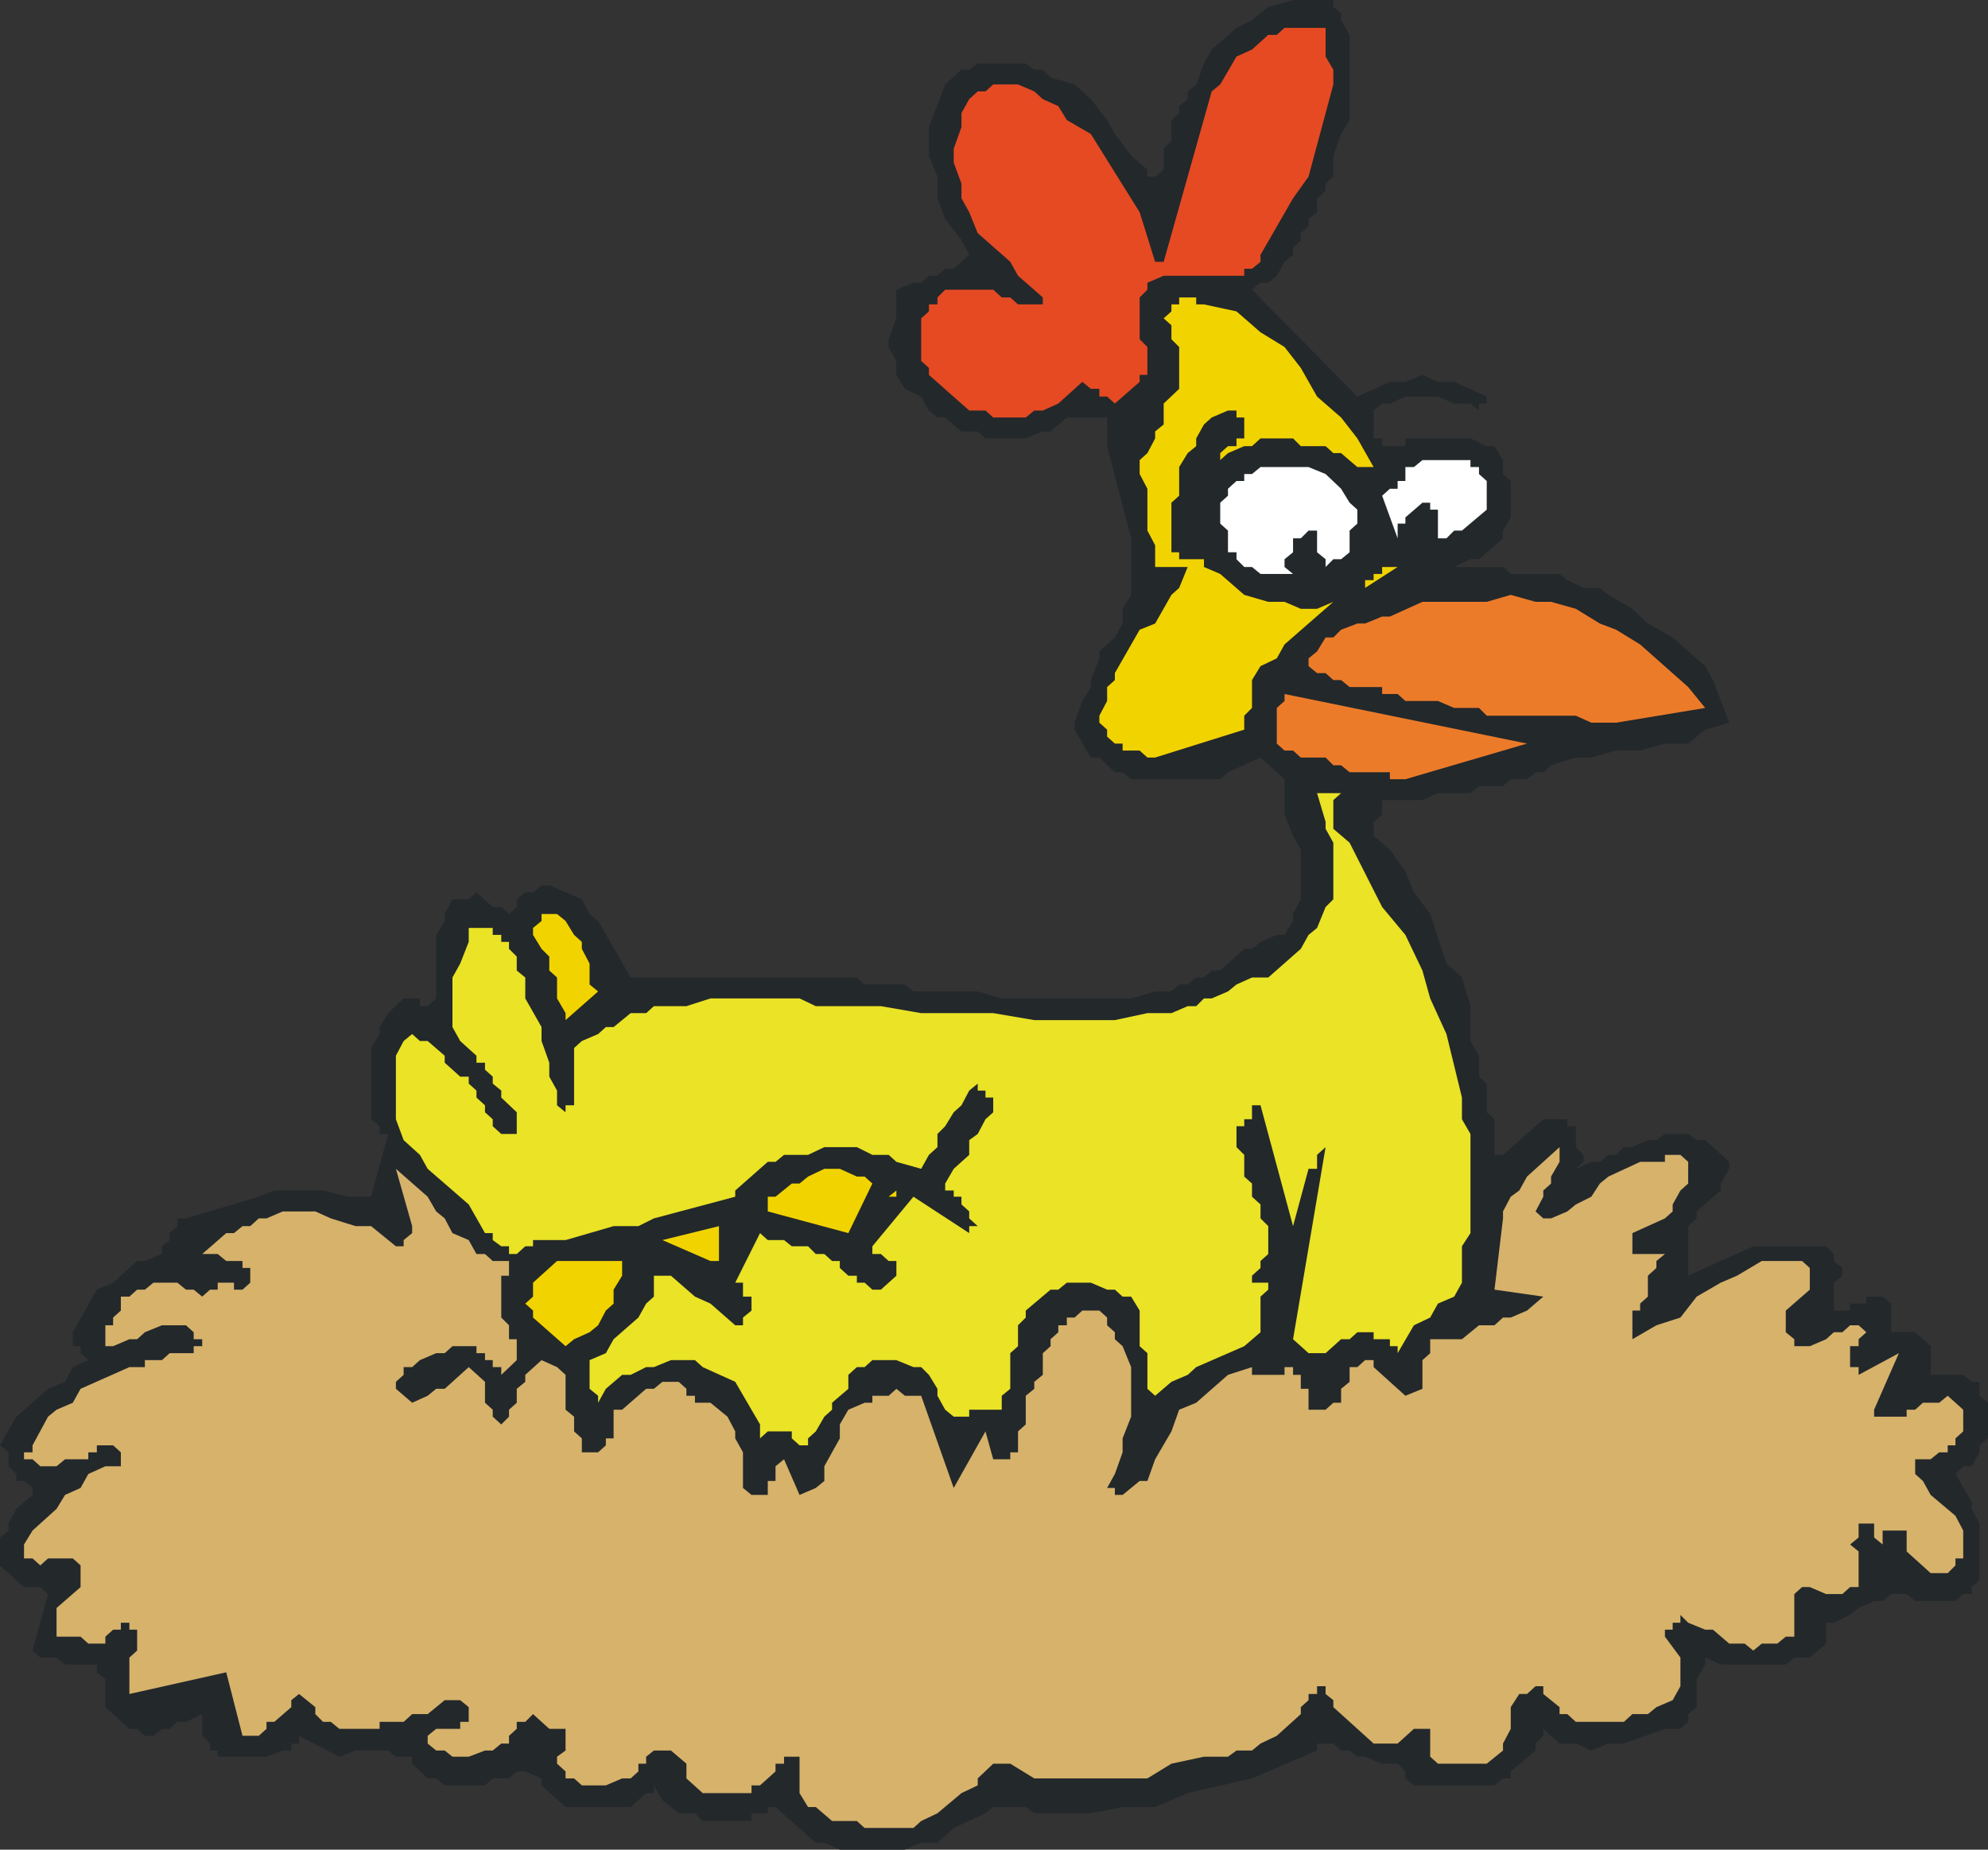 <?xml version="1.0" encoding="UTF-8" standalone="no"?>
<svg xmlns:xlink="http://www.w3.org/1999/xlink" height="119.4px" width="128.3px" xmlns="http://www.w3.org/2000/svg">
  <rect width="100%" height="100%" fill="#333333" stroke="none"/>
  <g transform="matrix(1.0, 0.0, 0.0, 1.0, 0.0, 0.0)">
    <path d="M118.35 80.95 L118.35 81.4 118.9 81.85 118.9 82.35 118.35 82.8 118.35 84.6 119.4 84.6 119.4 84.15 120.45 84.15 120.45 83.7 121.5 83.7 122.05 84.15 122.05 86.0 123.6 86.0 124.6 86.9 124.6 88.75 126.7 88.75 127.25 89.2 127.75 89.2 127.75 90.1 128.3 90.55 128.3 92.85 127.75 93.3 127.75 93.75 127.25 94.65 126.7 94.65 126.2 95.15 127.25 96.95 127.25 97.4 127.75 98.35 127.75 102.0 127.25 102.45 127.25 102.9 126.7 102.9 126.2 103.35 123.6 103.35 123.05 102.9 122.05 102.9 121.5 103.35 120.95 103.35 119.95 103.8 119.4 104.25 118.35 104.75 117.85 104.75 117.85 106.1 116.8 107.0 115.8 107.0 115.25 107.45 111.05 107.45 110.05 107.0 110.05 107.45 109.5 108.4 109.5 110.2 108.95 110.65 108.95 111.15 108.45 111.6 107.45 111.6 104.8 112.55 103.8 112.55 102.7 113.0 101.7 112.55 100.65 112.55 99.6 111.6 99.6 112.05 99.1 112.55 99.1 113.0 97.5 114.35 97.5 114.8 97.0 114.8 96.45 115.25 91.25 115.25 90.7 114.8 90.7 114.35 90.2 113.85 89.2 113.85 88.1 113.4 87.6 113.4 87.1 113.0 86.55 113.0 86.05 112.55 85.0 112.55 85.0 113.0 80.8 114.8 76.65 115.75 74.55 116.65 72.45 116.65 70.4 117.05 66.75 117.05 66.2 116.65 64.1 116.65 63.6 117.05 61.55 118.0 60.5 118.95 59.45 118.95 Q58.95 119.15 58.4 119.4 L54.2 119.4 53.2 118.95 52.65 118.95 50.05 116.65 49.55 116.65 49.55 117.05 48.5 117.05 48.5 117.55 45.35 117.55 44.85 117.05 43.8 117.05 42.75 116.2 42.2 115.25 42.2 115.75 41.7 115.75 40.7 116.65 36.5 116.65 34.95 115.25 34.95 114.8 33.9 114.35 33.35 114.35 32.85 114.8 31.8 114.8 31.3 115.25 28.7 115.25 28.15 114.8 27.6 114.8 26.6 113.85 26.6 113.4 25.55 113.4 25.05 113.0 22.95 113.0 21.9 113.4 19.3 112.05 19.3 112.55 18.8 112.55 18.8 113.0 18.25 113.0 17.2 113.4 14.05 113.4 14.05 113.0 13.55 113.0 13.55 112.55 13.05 112.05 13.05 110.65 12.0 111.15 11.45 111.15 10.95 111.6 10.45 111.6 9.9 112.05 9.35 112.05 8.85 111.6 8.35 111.6 6.8 110.2 6.8 108.4 6.25 107.95 6.25 107.45 4.2 107.45 3.65 107.0 2.6 107.0 2.1 106.55 3.1 102.9 2.6 102.45 1.55 102.45 0.0 101.05 0.0 99.25 0.55 98.8 0.55 98.35 1.05 97.4 2.1 96.5 2.1 96.05 1.55 95.6 1.05 95.6 1.05 95.15 0.55 94.65 0.55 93.75 0.0 93.3 1.05 91.45 3.1 89.65 4.2 89.2 4.7 88.25 5.7 87.8 5.2 87.35 5.2 86.9 4.7 86.9 4.7 86.0 6.25 83.25 7.3 82.8 8.85 81.4 9.35 81.4 10.45 80.95 10.45 80.45 10.95 80.05 10.95 79.6 11.45 79.15 11.45 78.65 12.0 78.65 16.7 77.25 17.7 76.85 20.85 76.85 22.45 77.25 23.95 77.25 25.05 73.2 24.5 73.2 24.5 72.7 23.95 72.25 23.95 67.65 24.5 66.75 24.5 66.3 25.05 65.4 26.05 64.45 27.1 64.45 27.1 64.95 27.6 64.95 28.15 64.45 28.15 60.35 28.7 59.45 28.7 59.0 29.2 58.05 30.25 58.05 30.75 57.6 31.8 58.55 32.35 58.55 32.85 59.0 33.35 58.55 33.35 58.05 33.9 57.6 34.4 57.6 34.95 57.15 35.45 57.15 37.55 58.05 38.05 59.0 38.6 59.45 40.7 63.1 55.3 63.1 55.8 63.55 58.4 63.55 58.95 64.0 63.1 64.0 64.65 64.45 73.0 64.45 74.55 64.0 75.6 64.0 76.1 63.55 76.65 63.55 77.2 63.1 77.7 63.1 78.2 62.65 78.75 62.65 80.3 61.25 80.8 61.25 81.35 60.8 82.4 60.35 82.9 60.35 83.45 59.45 83.45 59.0 83.95 58.05 83.95 54.85 83.45 53.95 82.9 52.6 82.9 50.3 81.35 48.9 79.25 49.85 78.75 50.3 73.0 50.3 72.45 49.85 71.95 49.85 70.95 48.9 70.4 48.9 69.35 47.1 69.35 46.65 69.85 45.25 70.4 44.35 70.4 43.9 70.95 42.5 70.95 42.05 71.95 41.15 72.45 40.25 72.45 39.3 73.0 38.4 73.0 34.75 71.45 28.8 71.45 26.95 68.85 26.95 67.8 27.85 67.3 27.85 66.2 28.3 63.6 28.3 63.1 27.85 62.05 27.85 61.0 26.95 60.5 26.95 59.95 26.5 59.45 25.6 58.4 25.1 57.85 24.2 57.85 23.3 57.35 22.4 57.35 21.9 57.85 20.55 57.85 18.7 58.95 18.25 59.45 18.25 59.95 17.8 60.5 17.8 61.0 17.35 61.55 17.35 62.55 16.45 62.05 15.5 61.0 14.15 60.5 12.8 60.5 11.4 59.95 10.05 59.95 8.2 61.0 5.45 62.05 4.5 62.55 4.5 63.1 4.1 66.2 4.1 66.75 4.5 67.3 4.5 67.8 5.0 69.35 5.45 70.4 6.4 71.45 7.75 71.95 8.65 73.0 10.05 74.05 10.95 74.05 11.4 74.55 11.4 75.1 10.95 75.1 9.6 75.6 9.1 75.6 7.75 76.1 7.3 76.1 6.85 76.65 6.4 76.65 5.9 77.2 5.45 77.7 4.1 78.2 3.2 79.8 1.8 80.8 1.3 81.85 0.45 83.45 0.0 86.05 0.0 86.05 0.45 86.55 0.85 86.55 1.3 87.1 2.25 87.1 7.75 86.55 8.65 86.05 10.05 86.05 11.4 85.55 11.85 85.55 12.3 85.0 12.8 85.0 13.7 84.45 14.15 84.45 14.6 83.95 15.05 83.95 15.5 83.45 16.0 83.45 16.45 82.9 16.9 82.4 17.8 81.85 18.25 81.35 18.25 80.8 18.7 87.6 25.6 89.7 24.65 90.7 24.65 91.8 24.2 92.8 24.65 93.85 24.65 95.95 25.6 95.95 26.05 95.45 26.05 95.45 26.5 94.9 26.05 93.85 26.05 92.8 25.6 90.7 25.6 89.7 26.05 89.2 26.05 88.65 26.5 88.65 28.3 89.2 28.3 89.2 28.8 90.7 28.8 90.7 28.3 94.9 28.3 95.95 28.8 96.45 28.8 97.0 29.7 97.0 30.6 97.5 31.05 97.5 33.4 97.0 34.25 97.0 34.75 95.45 36.1 94.9 36.1 93.85 36.6 97.0 36.6 97.5 37.05 100.65 37.05 101.15 37.45 102.2 37.95 103.25 37.95 103.8 38.4 105.35 39.3 106.35 40.25 107.95 41.15 110.05 43.0 110.55 43.9 111.6 46.65 110.05 47.1 108.95 48.0 107.45 48.0 105.85 48.45 104.3 48.45 102.7 48.9 101.7 48.9 100.1 49.4 99.6 49.85 99.1 49.85 98.55 50.3 97.5 50.3 97.0 50.75 95.45 50.75 94.9 51.2 92.8 51.2 91.8 51.65 89.2 51.65 89.2 52.6 88.65 53.05 88.65 53.95 89.7 54.85 90.7 56.25 91.25 57.6 92.3 59.0 93.35 62.2 94.35 63.1 94.9 64.95 94.9 67.2 95.45 68.15 95.45 69.5 95.95 69.95 95.95 71.8 96.45 72.25 96.45 74.55 97.0 74.55 99.6 72.25 101.15 72.25 101.15 72.7 101.7 72.7 101.7 74.05 102.2 74.55 102.2 75.0 101.7 75.45 102.7 75.0 103.25 75.0 103.8 74.55 104.3 74.55 104.8 74.05 105.35 74.05 106.35 73.6 106.9 73.6 107.45 73.2 108.95 73.2 109.5 73.6 110.05 73.6 111.6 75.0 111.6 75.45 111.05 76.4 111.05 76.85 109.5 78.2 109.5 78.65 108.95 79.15 108.95 82.35 113.15 80.45 117.85 80.45 118.35 80.95" fill="#23282b" fill-rule="evenodd" stroke="none"/>
    <path d="M66.75 65.85 L71.95 65.85 74.05 65.4 75.6 65.4 76.65 64.95 77.2 64.95 77.7 64.45 78.2 64.45 79.25 64.0 79.8 63.55 80.8 63.1 81.85 63.1 83.95 61.25 84.45 60.35 85.0 59.9 85.55 58.55 86.05 58.05 86.05 54.4 85.55 53.5 85.55 53.05 85.0 51.2 86.55 51.2 86.05 51.65 86.05 53.5 87.1 54.4 89.2 58.55 90.7 60.35 91.8 62.65 92.3 64.45 93.35 66.75 94.35 70.85 94.35 72.25 94.9 73.2 94.9 79.6 94.35 80.45 94.35 82.8 93.85 83.7 92.8 84.15 92.3 85.05 91.25 85.55 90.2 87.35 90.2 86.9 89.7 86.9 89.7 86.45 88.65 86.45 88.65 86.0 87.6 86.0 87.1 86.45 86.55 86.45 85.55 87.35 84.45 87.35 83.45 86.45 85.55 74.05 85.0 74.55 85.0 75.45 84.45 75.45 83.45 79.15 81.35 71.35 80.8 71.35 80.8 72.25 80.3 72.25 80.3 72.7 79.8 72.7 79.8 74.05 80.3 74.55 80.3 75.95 80.8 76.4 80.8 77.25 81.35 77.75 81.35 78.65 81.85 79.15 81.85 80.95 81.35 81.4 81.35 81.85 80.8 82.35 80.8 82.8 81.85 82.8 81.85 83.25 81.35 83.7 81.35 86.0 80.3 86.9 77.2 88.25 76.65 88.75 75.6 89.2 74.55 90.1 74.05 89.65 74.05 87.35 73.55 86.9 73.55 84.6 73.0 83.7 72.45 83.7 71.95 83.25 71.45 83.25 70.4 82.8 68.85 82.8 68.3 83.25 67.8 83.25 66.2 84.6 66.2 85.05 65.7 85.55 65.7 86.9 65.2 87.35 65.2 89.65 64.65 90.1 64.65 91.0 62.55 91.0 62.55 91.45 61.55 91.45 61.0 91.0 60.5 90.1 60.5 89.65 59.95 88.75 59.45 88.25 58.95 88.25 57.85 87.8 56.3 87.8 55.8 88.25 55.3 88.25 54.75 88.75 54.75 89.65 53.7 90.55 53.7 91.0 53.2 91.45 52.65 92.4 52.15 92.85 52.15 93.3 51.6 93.3 51.1 92.85 51.1 92.4 49.55 92.4 49.05 92.85 49.05 91.95 47.45 89.2 45.35 88.25 44.85 87.8 43.3 87.8 42.2 88.25 41.7 88.25 40.7 88.75 40.15 88.75 39.1 89.65 38.6 90.55 38.6 90.1 38.05 89.65 38.05 87.8 39.1 87.35 39.6 86.45 41.2 85.05 41.7 84.15 42.2 83.7 42.2 82.35 43.3 82.35 44.85 83.7 45.85 84.15 47.45 85.55 47.95 85.55 47.95 85.05 48.5 84.6 48.5 83.7 47.95 83.7 47.95 82.8 47.45 82.8 49.05 79.6 49.55 80.05 50.6 80.05 51.1 80.45 52.15 80.45 52.65 80.95 53.2 80.95 53.7 81.4 54.2 81.4 54.2 81.85 54.75 82.35 55.3 82.35 55.3 82.8 55.8 82.8 56.3 83.25 56.85 83.25 57.85 82.35 57.85 81.4 57.35 81.4 56.85 80.95 56.3 80.95 56.3 80.45 58.95 77.25 62.55 79.6 62.55 79.15 63.1 79.15 62.55 78.65 62.55 78.2 62.05 77.75 62.05 77.25 61.55 77.25 61.55 76.85 61.0 76.85 61.0 76.4 61.55 75.45 62.55 74.55 62.55 73.6 63.1 73.2 63.6 72.25 64.1 71.8 64.1 70.85 63.6 70.85 63.6 70.4 63.1 70.4 63.1 69.95 62.55 70.4 62.05 71.35 61.55 71.8 61.0 72.7 60.5 73.2 60.5 74.05 59.95 74.55 59.45 75.45 57.85 75.0 57.35 74.55 56.3 74.55 55.3 74.05 53.2 74.05 52.15 74.55 50.6 74.55 50.05 75.0 49.55 75.0 47.45 76.85 47.45 77.25 42.2 78.65 41.2 79.15 39.6 79.15 36.5 80.05 34.4 80.05 34.4 80.45 33.9 80.45 33.35 80.95 32.85 80.95 32.85 80.45 32.35 80.45 31.8 80.05 31.8 79.6 31.3 79.6 30.25 77.75 27.6 75.45 27.1 74.55 26.05 73.6 25.55 72.25 25.55 68.15 26.05 67.2 26.6 66.75 27.1 67.2 27.6 67.2 28.7 68.15 28.7 68.6 29.7 69.5 30.25 69.5 30.25 69.95 30.75 70.4 30.75 70.85 31.3 71.35 31.3 71.8 31.8 72.25 31.8 72.7 32.35 73.2 33.35 73.2 33.35 71.8 32.35 70.85 32.35 70.4 31.8 69.95 31.8 69.5 31.3 69.05 31.3 68.6 30.75 68.6 30.75 68.15 29.7 67.2 29.2 66.3 29.2 63.1 29.7 62.2 30.25 60.8 30.25 59.9 31.8 59.9 31.8 60.35 32.35 60.35 32.35 60.8 32.85 60.8 32.85 61.25 33.35 61.75 33.35 62.65 33.9 63.1 33.9 64.45 34.95 66.3 34.95 67.2 35.45 68.6 35.45 69.5 35.95 70.4 35.95 71.35 36.5 71.8 36.5 71.35 37.05 71.35 37.05 67.65 37.55 67.2 38.6 66.75 39.1 66.3 39.6 66.3 40.7 65.4 41.7 65.4 42.2 64.95 44.3 64.95 45.85 64.45 51.6 64.45 52.65 64.95 56.85 64.95 59.45 65.4 64.1 65.4 66.75 65.85" fill="#eae326" fill-rule="evenodd" stroke="none"/>
    <path d="M126.7 91.0 L126.7 92.4 126.2 92.85 126.2 93.3 125.7 93.3 125.7 93.75 125.15 93.75 124.6 94.2 123.6 94.2 123.6 95.15 124.1 95.6 124.6 96.5 126.2 97.85 126.7 98.8 126.7 100.6 126.2 100.6 126.2 101.05 125.7 101.55 124.6 101.55 123.05 100.15 123.05 98.8 121.5 98.8 121.5 99.7 120.95 99.25 120.95 98.35 119.95 98.35 119.95 99.25 119.4 99.7 119.95 100.15 119.95 102.45 119.4 102.45 118.9 102.9 117.85 102.9 116.8 102.45 116.3 102.45 115.8 102.9 115.8 105.65 115.25 105.65 114.7 106.1 113.7 106.1 113.15 106.55 112.6 106.1 111.6 106.1 110.55 105.2 110.05 105.2 108.95 104.75 108.45 104.25 108.45 104.75 107.95 104.75 107.95 105.2 107.45 105.2 107.45 105.65 108.45 107.0 108.45 108.85 107.95 109.75 106.9 110.2 106.35 110.65 105.35 110.65 104.8 111.15 101.7 111.15 101.15 110.65 100.65 110.65 100.65 110.2 99.6 109.35 99.6 108.85 99.1 108.85 98.55 109.35 98.05 109.35 97.5 110.2 97.5 111.6 97.0 112.55 97.0 113.0 95.95 113.85 92.8 113.85 92.3 113.4 92.3 111.6 91.25 111.6 90.2 112.55 88.65 112.55 86.05 110.2 86.05 109.75 85.55 109.35 85.55 108.85 85.0 108.85 85.0 109.35 84.45 109.35 84.45 109.75 83.95 110.2 83.95 110.65 82.4 112.05 81.35 112.55 80.8 113.0 79.8 113.0 79.25 113.4 77.7 113.4 75.6 113.85 74.05 114.8 66.75 114.8 65.2 113.85 64.1 113.85 63.1 114.8 63.1 115.25 62.05 115.75 60.5 117.05 59.45 117.55 58.95 118.0 55.8 118.0 55.3 117.55 53.7 117.55 52.65 116.65 52.15 116.65 51.6 115.75 51.6 113.4 50.6 113.4 50.6 113.85 50.05 113.85 50.05 114.35 49.05 115.25 48.5 115.25 48.5 115.75 45.35 115.75 44.3 114.8 44.3 113.85 43.3 113.0 42.2 113.0 41.7 113.4 41.7 113.85 41.2 113.85 41.2 114.35 40.7 114.8 40.15 114.8 39.1 115.25 37.55 115.25 37.05 114.8 36.5 114.8 36.5 114.35 35.95 113.85 35.95 113.4 36.5 113.0 36.5 111.6 35.45 111.6 34.4 110.65 33.9 111.15 33.35 111.15 33.35 111.6 32.85 112.05 32.85 112.55 32.35 112.55 31.8 113.0 31.3 113.0 30.25 113.4 29.2 113.4 28.7 113.0 28.15 113.0 27.6 112.55 27.6 112.05 28.15 111.6 29.7 111.6 29.7 111.15 30.25 111.15 30.25 110.2 29.7 109.75 28.7 109.75 27.6 110.65 26.6 110.65 26.05 111.15 24.5 111.15 24.5 111.6 21.9 111.6 21.35 111.15 20.85 111.15 20.35 110.65 20.35 110.2 19.3 109.35 18.8 109.75 18.8 110.2 17.7 111.15 17.2 111.15 17.2 111.6 16.7 112.05 15.65 112.05 14.6 107.95 8.35 109.35 8.35 107.0 8.85 106.55 8.85 105.2 8.35 105.2 8.35 104.75 7.8 104.75 7.8 105.2 7.3 105.2 6.8 105.65 6.8 106.1 5.7 106.1 5.2 105.65 3.65 105.65 3.65 103.8 5.2 102.45 5.2 101.05 4.7 100.6 3.1 100.6 2.6 101.05 2.1 100.6 1.55 100.6 1.55 99.7 2.1 98.8 3.65 97.4 4.2 96.5 5.2 96.05 5.7 95.15 6.8 94.65 7.8 94.65 7.8 93.75 7.3 93.3 6.25 93.3 6.25 93.75 5.7 93.75 5.7 94.2 4.2 94.2 3.65 94.65 2.6 94.65 2.1 94.2 1.55 94.2 1.55 93.75 2.1 93.75 2.1 93.3 3.1 91.45 3.65 91.0 4.7 90.55 5.2 89.65 8.35 88.25 9.35 88.25 9.35 87.8 10.45 87.8 10.95 87.35 12.5 87.35 12.5 86.9 13.05 86.9 13.05 86.45 12.5 86.45 12.5 86.0 12.0 85.55 10.45 85.55 9.35 86.0 8.85 86.45 8.35 86.45 7.3 86.9 6.8 86.9 6.8 85.55 7.3 85.55 7.3 85.05 7.8 84.6 7.8 83.7 8.35 83.7 8.85 83.25 9.35 83.25 9.9 82.8 11.45 82.8 12.0 83.25 12.5 83.25 13.05 83.7 13.55 83.25 14.05 83.25 14.05 82.8 15.1 82.8 15.1 83.25 15.65 83.25 16.15 82.8 16.15 81.85 15.65 81.85 15.65 81.4 14.6 81.4 14.05 80.95 13.05 80.95 14.6 79.6 15.1 79.6 15.65 79.15 16.15 79.15 16.7 78.65 17.2 78.65 18.25 78.2 20.35 78.2 21.35 78.65 22.95 79.15 23.95 79.15 25.55 80.45 26.05 80.45 26.05 80.05 26.6 79.6 26.6 79.15 25.55 75.45 27.6 77.25 28.15 78.2 28.7 78.65 29.2 79.6 30.25 80.05 30.75 80.95 31.3 80.95 31.8 81.4 32.85 81.4 32.85 82.35 32.35 82.35 32.35 85.05 32.85 85.55 32.85 86.45 33.35 86.45 33.35 87.8 32.35 88.75 32.35 88.25 31.8 88.25 31.8 87.8 31.3 87.8 31.3 87.35 30.75 87.35 30.75 86.9 29.2 86.9 28.7 87.35 28.15 87.35 27.1 87.8 26.6 88.25 26.05 88.25 26.05 88.75 25.55 89.2 25.55 89.65 26.6 90.55 27.6 90.1 28.15 89.65 28.7 89.65 30.25 88.25 31.3 89.2 31.3 90.55 31.8 91.0 31.8 91.45 32.35 91.95 32.85 91.45 32.85 91.0 33.35 90.55 33.35 89.65 33.9 89.2 33.9 88.75 34.95 87.8 35.95 88.25 36.5 88.75 36.5 91.0 37.05 91.45 37.05 92.4 37.55 92.85 37.55 93.75 38.6 93.75 39.1 93.3 39.1 92.85 39.6 92.85 39.6 91.0 40.15 91.0 41.7 89.65 42.2 89.65 42.75 89.2 43.8 89.2 44.3 89.65 44.3 90.1 44.85 90.1 44.85 90.55 45.85 90.55 46.95 91.45 47.45 92.4 47.45 92.85 47.95 93.75 47.95 96.05 48.5 96.5 49.55 96.5 49.55 95.6 50.05 95.6 50.05 94.65 50.6 94.2 51.6 96.5 52.65 96.05 53.2 95.6 53.2 94.65 54.2 92.85 54.2 91.95 54.75 91.0 55.8 90.55 56.3 90.55 56.3 90.1 57.35 90.1 57.85 89.65 58.4 90.1 59.45 90.1 61.55 96.05 63.6 92.4 64.1 94.2 65.2 94.2 65.2 93.75 65.7 93.75 65.7 92.4 66.2 91.95 66.2 90.1 66.75 89.65 66.75 89.2 67.3 88.75 67.3 87.35 67.8 86.9 67.8 86.45 68.3 86.0 68.3 85.55 68.85 85.55 68.85 85.05 69.35 85.05 69.85 84.6 70.95 84.6 71.45 85.05 71.45 85.55 71.95 86.0 71.95 86.45 72.45 86.9 73.0 88.25 73.0 91.45 72.45 92.85 72.45 93.75 71.95 95.15 71.45 96.05 71.95 96.05 71.95 96.5 72.45 96.5 73.55 95.6 74.05 95.6 74.55 94.2 75.6 92.4 76.1 91.0 77.2 90.55 79.25 88.75 80.8 88.25 80.8 88.75 82.9 88.75 82.9 88.25 83.45 88.25 83.45 88.75 83.95 88.75 83.95 89.65 84.45 89.65 84.45 91.0 85.55 91.0 86.05 90.55 86.55 90.55 86.55 89.65 87.1 89.2 87.1 88.25 87.6 88.25 88.1 87.8 88.65 87.8 88.65 88.25 90.7 90.1 91.8 89.65 91.8 87.8 92.3 87.35 92.3 86.45 94.35 86.45 95.45 85.55 96.45 85.55 97.0 85.05 97.5 85.05 98.55 84.6 99.6 83.7 96.45 83.25 97.0 78.65 97.0 78.2 97.5 77.25 98.05 76.85 98.55 75.95 100.65 74.05 100.65 75.0 100.1 75.95 100.1 76.4 99.6 76.85 99.6 77.25 99.1 78.2 99.6 78.65 100.1 78.65 101.15 78.2 101.7 77.75 102.7 77.25 103.25 76.4 103.8 75.95 105.85 75.0 107.45 75.0 107.45 74.55 108.45 74.55 108.95 75.0 108.95 76.4 108.45 76.85 107.95 77.75 107.95 78.2 107.45 78.65 105.35 79.6 105.35 80.95 107.45 80.95 106.9 81.4 106.9 81.85 106.35 82.35 106.35 83.7 105.85 84.15 105.85 84.6 105.35 84.6 105.35 86.45 106.9 85.55 108.45 85.05 109.5 83.7 111.05 82.8 112.1 82.35 113.7 81.4 116.3 81.4 116.8 81.85 116.8 83.25 115.25 84.6 115.25 86.0 115.8 86.45 115.8 86.9 116.8 86.9 117.85 86.45 118.35 86.0 118.9 86.0 119.4 85.55 119.95 85.55 120.45 86.0 119.95 86.45 119.95 86.9 119.4 86.9 119.4 88.25 119.95 88.25 119.95 88.75 122.55 87.35 120.95 91.0 120.95 91.45 123.05 91.45 123.05 91.0 123.6 91.0 124.1 90.55 125.15 90.55 125.7 90.1 126.7 91.0" fill="#d6b26b" fill-rule="evenodd" stroke="none"/>
    <path d="M34.4 82.8 L35.95 81.4 40.15 81.4 40.15 82.35 39.6 83.25 39.6 84.15 39.1 84.6 38.6 85.55 38.05 86.0 37.05 86.45 36.5 86.9 34.4 85.05 34.4 84.6 33.9 84.15 34.4 83.7 34.4 82.8" fill="#f1d300" fill-rule="evenodd" stroke="none"/>
    <path d="M46.4 79.15 L46.4 81.4 45.85 81.4 42.75 80.05 46.4 79.15" fill="#f1d300" fill-rule="evenodd" stroke="none"/>
    <path d="M53.2 75.45 L54.2 75.45 55.3 75.95 55.8 75.95 56.3 76.4 54.75 79.6 49.55 78.2 49.55 77.25 50.05 77.25 51.1 76.4 51.6 76.4 52.15 75.95 53.2 75.45" fill="#f1d300" fill-rule="evenodd" stroke="none"/>
    <path d="M57.35 77.25 L57.85 76.85 57.85 77.25 57.35 77.25" fill="#f1d300" fill-rule="evenodd" stroke="none"/>
    <path d="M34.95 59.0 L35.95 59.0 36.5 59.45 37.05 60.35 37.55 60.8 37.55 61.25 38.05 62.2 38.05 63.55 38.6 64.0 36.5 65.85 36.5 65.4 35.95 64.45 35.95 63.1 35.45 62.65 35.45 61.75 34.95 61.25 34.4 60.35 34.4 59.9 34.95 59.45 34.95 59.0" fill="#f1d300" fill-rule="evenodd" stroke="none"/>
    <path d="M82.9 45.25 L82.9 44.8 98.55 48.0 90.7 50.3 89.7 50.3 89.7 49.85 87.1 49.85 86.55 49.4 86.05 49.4 85.55 48.9 83.95 48.9 83.45 48.45 82.9 48.45 82.4 48.0 82.4 45.7 82.9 45.25" fill="#ec7b29" fill-rule="evenodd" stroke="none"/>
    <path d="M81.35 21.45 L82.9 22.4 83.95 23.75 85.0 25.6 86.55 26.95 87.6 28.3 88.65 30.15 87.6 30.15 86.55 29.25 86.05 29.25 85.55 28.8 83.95 28.8 83.45 28.3 81.35 28.3 80.8 28.8 80.3 28.8 79.25 29.25 78.75 29.7 78.75 29.25 79.25 28.8 79.8 28.8 79.8 28.3 80.3 28.3 80.3 26.95 79.8 26.95 79.8 26.5 79.25 26.5 78.2 26.95 77.7 27.4 77.2 28.3 77.2 28.8 76.65 29.25 76.1 30.15 76.1 32.0 75.6 32.45 75.6 35.65 76.1 35.65 76.1 36.1 77.7 36.1 77.7 36.6 78.75 37.05 80.3 38.4 81.85 38.85 82.9 38.85 83.95 39.3 85.0 39.3 86.05 38.85 82.9 41.6 82.4 42.5 81.35 43.0 80.8 43.9 80.8 45.7 80.3 46.2 80.3 47.1 74.55 48.9 74.05 48.9 73.55 48.45 72.45 48.45 72.45 48.0 71.95 48.0 71.45 47.55 71.45 47.1 70.95 46.65 70.95 46.2 71.45 45.25 71.45 44.35 71.95 43.9 71.95 43.45 73.55 40.65 74.55 40.25 75.6 38.4 76.1 37.95 76.65 36.6 74.55 36.6 74.55 35.2 74.05 34.25 74.05 31.55 73.55 30.6 73.55 29.7 74.05 29.25 74.55 28.3 74.55 27.85 75.1 27.4 75.1 26.05 76.1 25.1 76.1 22.4 75.6 21.9 75.6 21.0 75.1 20.55 75.6 20.1 75.6 19.65 76.1 19.65 76.1 19.2 77.2 19.2 77.2 19.65 77.7 19.65 79.8 20.1 81.35 21.45" fill="#f1d300" fill-rule="evenodd" stroke="none"/>
    <path d="M85.55 41.15 L86.05 41.15 86.55 40.65 87.6 40.25 88.1 40.25 89.2 39.8 89.7 39.8 91.8 38.85 95.95 38.85 97.5 38.4 99.1 38.85 100.1 38.85 101.7 39.3 103.25 40.25 104.3 40.65 105.85 41.6 108.95 44.35 110.05 45.7 104.3 46.65 102.7 46.65 101.7 46.2 95.95 46.2 95.45 45.7 93.85 45.7 92.8 45.25 90.7 45.25 90.2 44.8 89.2 44.8 89.2 44.35 87.1 44.35 86.55 43.9 86.05 43.9 85.55 43.45 85.0 43.45 84.45 43.0 84.45 42.5 85.0 42.05 85.55 41.15" fill="#ec7b29" fill-rule="evenodd" stroke="none"/>
    <path d="M88.1 37.95 L88.1 37.45 88.65 37.45 88.65 37.05 89.2 37.05 89.2 36.6 90.2 36.6 88.1 37.95" fill="#f1d300" fill-rule="evenodd" stroke="none"/>
    <path d="M78.75 32.45 L79.25 32.0 79.25 31.55 79.8 31.05 80.3 31.05 80.3 30.6 80.8 30.6 81.35 30.15 84.45 30.15 85.55 30.6 86.55 31.55 87.1 32.45 87.6 32.9 87.6 33.8 87.1 34.25 87.1 35.65 86.55 36.1 86.05 36.1 85.55 36.6 85.55 36.1 85.0 35.65 85.0 34.25 84.45 34.25 83.95 34.75 83.45 34.75 83.45 35.65 82.9 36.1 82.9 36.6 83.45 37.05 81.35 37.05 80.8 36.6 80.3 36.6 79.8 36.1 79.8 35.65 79.25 35.65 79.25 34.25 78.75 33.8 78.75 32.45" fill="#ffffff" fill-rule="evenodd" stroke="none"/>
    <path d="M91.25 30.15 L91.8 29.7 94.9 29.7 94.9 30.15 95.45 30.15 95.45 30.6 95.95 31.05 95.95 32.9 94.35 34.25 93.85 34.25 93.35 34.75 92.8 34.75 92.8 32.9 92.3 32.9 92.3 32.45 91.8 32.45 90.7 33.4 90.7 33.8 90.2 33.8 90.2 34.75 89.2 32.0 89.7 31.55 90.2 31.55 90.2 31.05 90.7 31.05 90.7 30.15 91.25 30.15" fill="#ffffff" fill-rule="evenodd" stroke="none"/>
    <path d="M81.85 2.25 L82.4 2.25 82.9 1.8 85.55 1.8 85.55 3.65 86.05 4.5 86.05 5.45 84.45 11.4 83.45 12.8 81.35 16.45 81.35 16.9 80.8 17.35 80.3 17.35 80.3 17.8 75.1 17.8 74.05 18.25 74.05 18.7 73.55 19.2 73.55 21.9 74.05 22.4 74.05 24.2 73.55 24.2 73.55 24.65 71.95 26.05 71.45 25.6 70.95 25.6 70.95 25.1 70.4 25.1 69.85 24.65 68.3 26.05 67.3 26.5 66.75 26.5 66.2 26.95 64.1 26.95 63.6 26.5 62.55 26.5 59.95 24.2 59.95 23.75 59.45 23.3 59.45 20.55 59.95 20.1 59.95 19.65 60.5 19.65 60.5 19.2 61.0 18.7 64.1 18.7 64.65 19.2 65.2 19.2 65.7 19.65 67.3 19.65 67.3 19.2 65.7 17.8 65.2 16.9 63.1 15.05 62.55 13.7 62.05 12.8 62.05 11.85 61.55 10.5 61.55 9.6 62.05 8.2 62.05 7.3 62.55 6.4 63.1 5.9 63.6 5.9 64.1 5.45 65.7 5.45 66.75 5.9 67.3 6.4 68.3 6.85 68.85 7.75 70.4 8.65 73.55 13.7 74.55 16.9 75.1 16.9 78.2 5.9 78.75 5.45 79.8 3.65 80.8 3.2 81.85 2.25" fill="#e54a23" fill-rule="evenodd" stroke="none"/>
  </g>
</svg>
